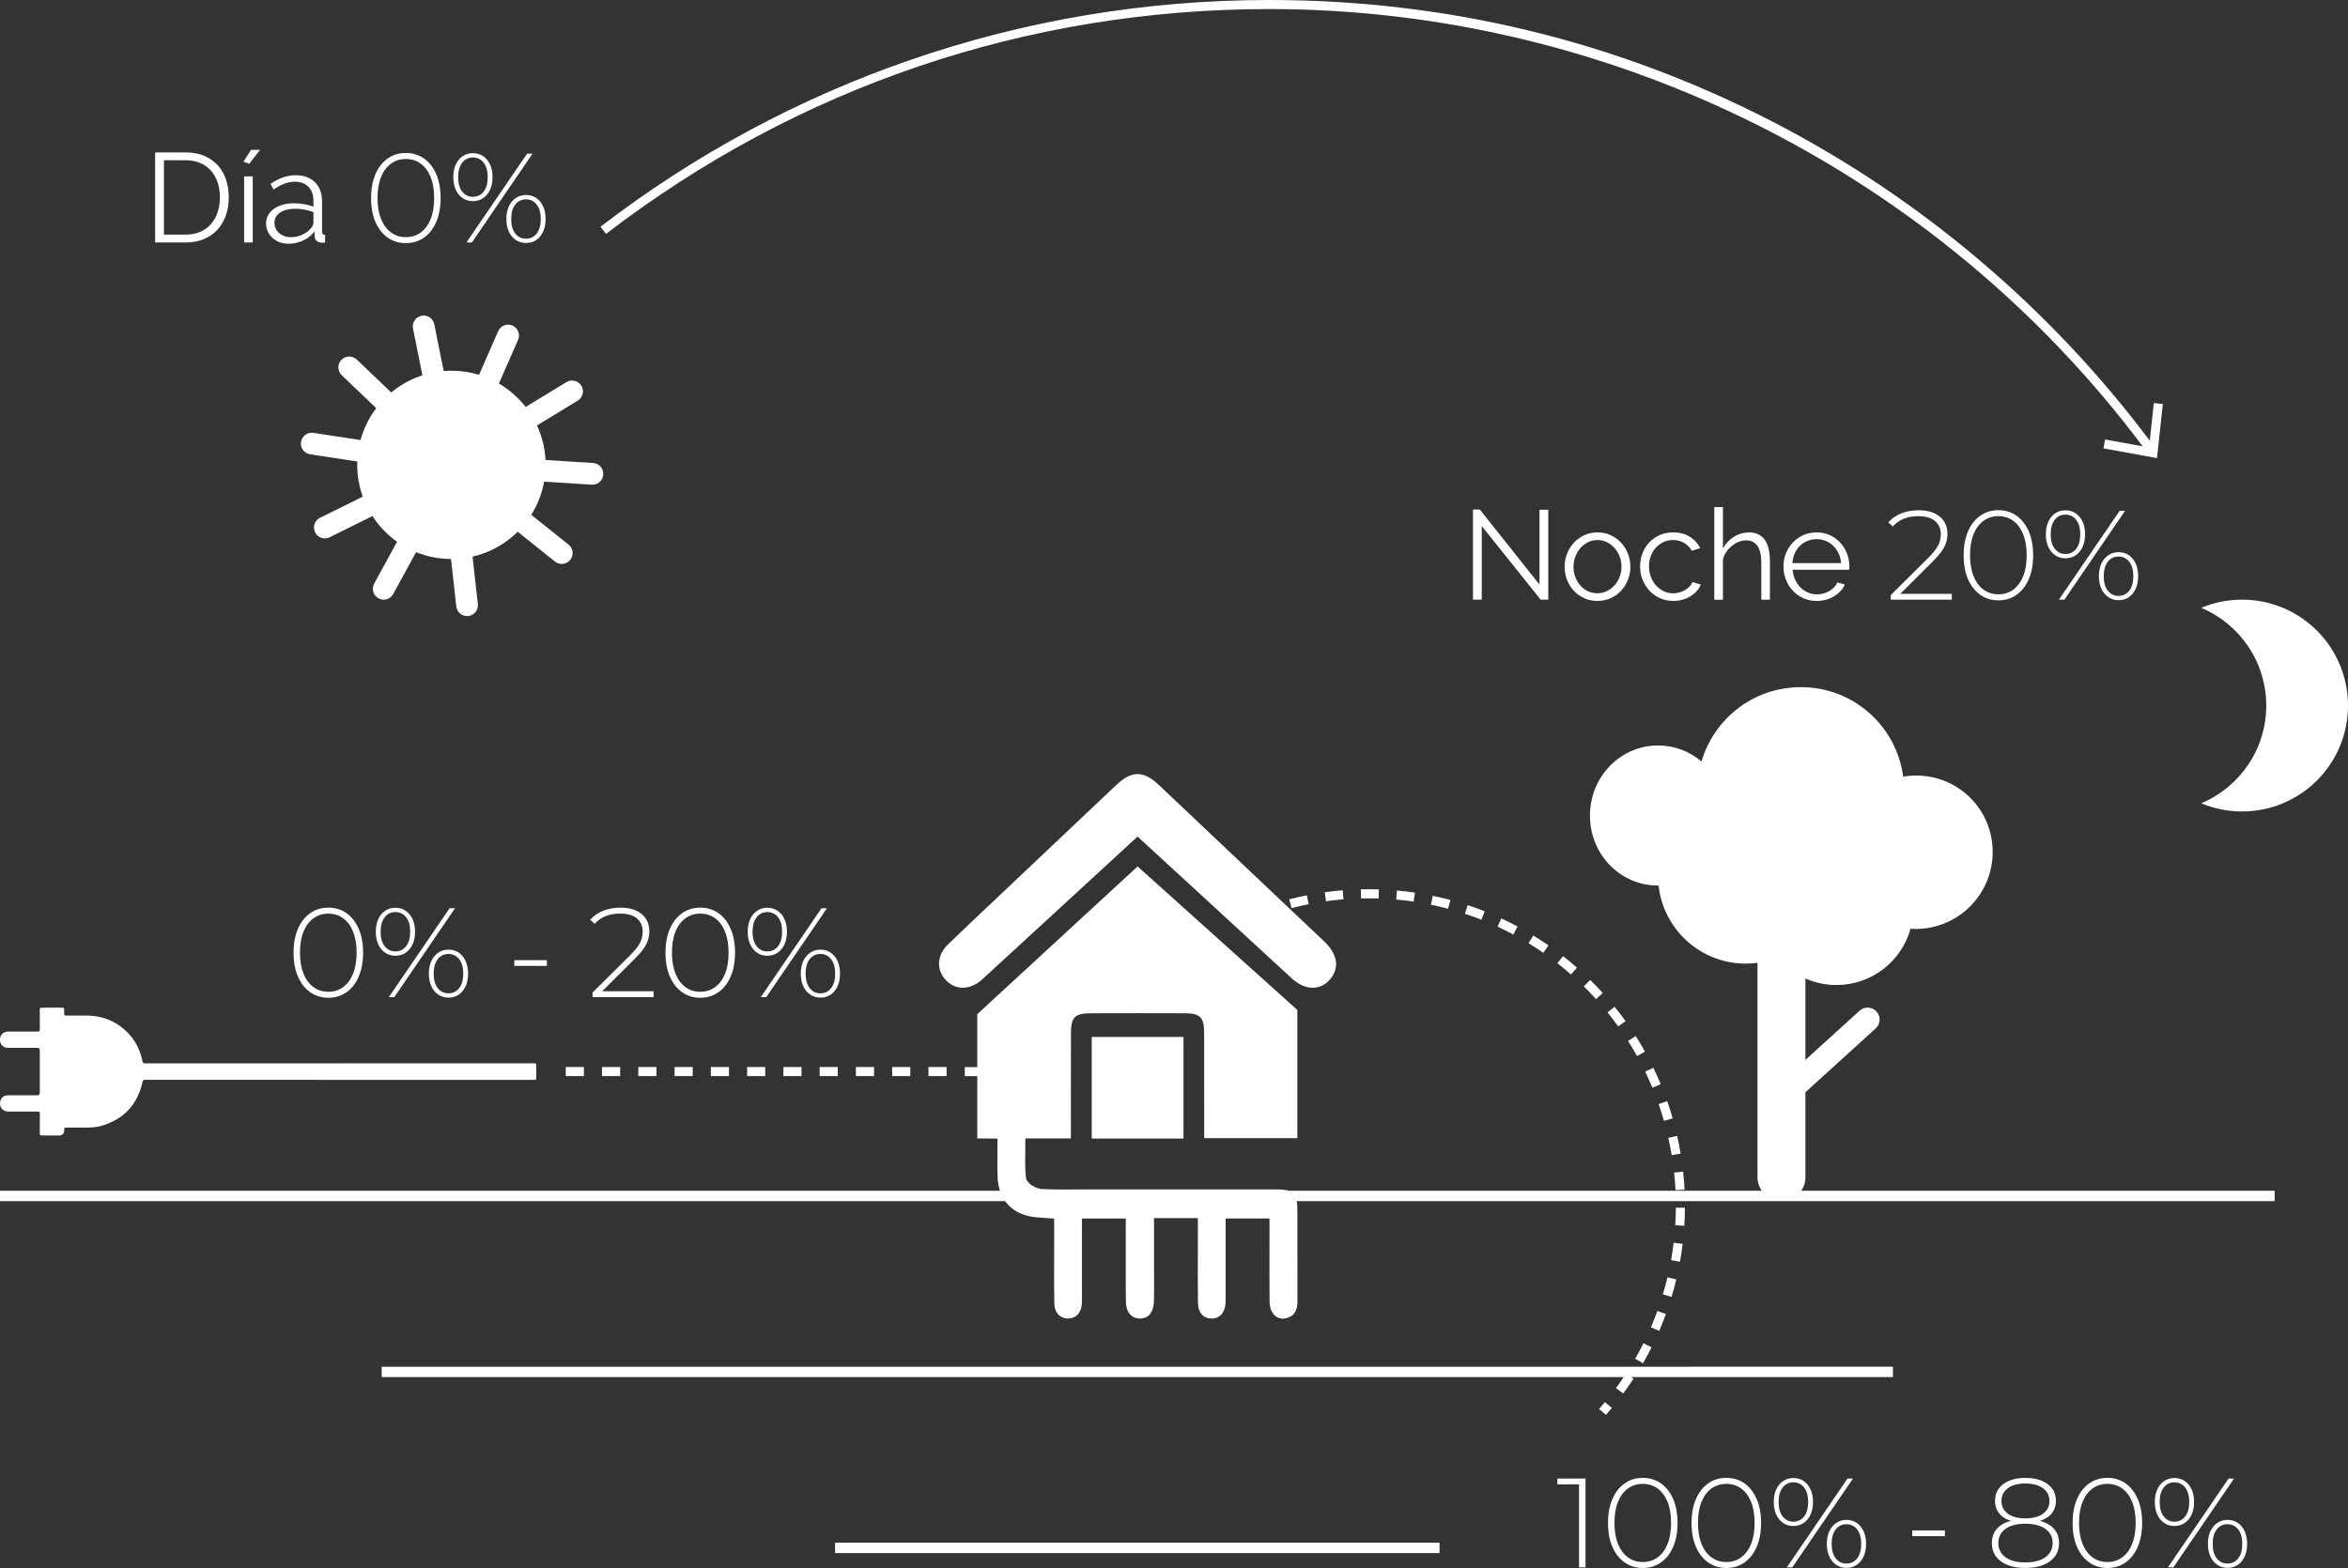 <?xml version="1.0" encoding="UTF-8"?> <svg xmlns="http://www.w3.org/2000/svg" id="Capa_1" data-name="Capa 1" viewBox="0 0 776.86 518.94"><rect x="0" y="0" width="776.86" height="518.94" fill="#333333" stroke="none"/><defs><style> .cls-1 { fill: #fff; stroke-width: 0px; } </style></defs><polygon class="cls-1" points="361.21 343.19 361.21 344.89 361.21 375.12 361.21 376.82 363.18 376.82 389.6 376.82 391.57 376.82 391.57 375.12 391.57 344.89 391.57 343.19 389.6 343.19 363.18 343.19 361.21 343.19"></polygon><path class="cls-1" d="M318.56,326.89c2.12,0,4.26-.88,6.19-2.55.78-.67,51.62-47.47,51.62-47.47,0,0,43.71,40.14,50.9,46.81,2.25,2.09,4.67,3.22,7.02,3.22s4.3-1.01,5.89-2.92c3.09-3.72,2.34-8.25-2.06-12.42-19.23-18.22-37.07-35.11-54.53-51.61-2.75-2.6-4.97-3.76-7.22-3.76-2.22,0-4.41,1.13-7.11,3.68-8.58,8.1-17.3,16.35-25.72,24.33l-8.88,8.41c-1.96,1.85-3.91,3.7-5.87,5.55-5.01,4.72-10.18,9.6-15.21,14.48-3.54,3.44-3.86,8.21-.76,11.61,1.57,1.73,3.56,2.64,5.74,2.64Z"></path><path class="cls-1" d="M432.4,296.3c-1.96.39-3.92.83-5.84,1.33l.75,2.91c1.86-.48,3.77-.91,5.67-1.29l-.58-2.94Z"></path><path class="cls-1" d="M534.2,333.18l-2.33,1.89c1.22,1.51,2.41,3.06,3.53,4.62l2.44-1.75c-1.16-1.61-2.38-3.21-3.64-4.76Z"></path><path class="cls-1" d="M450.31,297.34c1.94-.05,3.88-.04,5.82.02l.1-3c-1.99-.07-3.99-.07-5.99-.03l.07,3Z"></path><path class="cls-1" d="M541.19,342.9l-2.53,1.61c1.03,1.62,2.03,3.31,2.98,5l2.62-1.46c-.97-1.74-2-3.47-3.07-5.15Z"></path><path class="cls-1" d="M444.26,294.65c-1.98.16-3.99.38-5.95.65l.41,2.97c1.91-.26,3.86-.48,5.78-.63l-.24-2.99Z"></path><path class="cls-1" d="M551.98,376.59c.42,1.89.8,3.81,1.12,5.71l2.96-.49c-.33-1.96-.71-3.93-1.15-5.88l-2.93.66Z"></path><path class="cls-1" d="M544.32,354.67c.85,1.75,1.65,3.53,2.38,5.31l2.77-1.15c-.76-1.83-1.58-3.67-2.45-5.46l-2.7,1.31Z"></path><path class="cls-1" d="M557.35,393.72c-.1-1.98-.26-3.99-.47-5.97l-2.98.32c.21,1.92.36,3.88.46,5.8l3-.15Z"></path><path class="cls-1" d="M515.29,318.8c1.52,1.19,3.03,2.44,4.48,3.71l1.98-2.26c-1.49-1.31-3.04-2.59-4.61-3.82l-1.85,2.37Z"></path><path class="cls-1" d="M530.29,328.63c-1.34-1.47-2.74-2.92-4.16-4.31l-2.1,2.14c1.38,1.35,2.74,2.76,4.04,4.19l2.22-2.02Z"></path><path class="cls-1" d="M548.78,365.41c.64,1.83,1.23,3.69,1.76,5.55l2.88-.83c-.55-1.91-1.16-3.83-1.81-5.71l-2.83.99Z"></path><path class="cls-1" d="M479.1,300.76l.78-2.9c-1.92-.51-3.88-.98-5.83-1.38l-.61,2.94c1.89.39,3.8.84,5.66,1.34Z"></path><path class="cls-1" d="M512.32,312.88c-1.64-1.14-3.33-2.24-5.02-3.27l-1.56,2.56c1.64,1,3.28,2.07,4.87,3.18l1.71-2.47Z"></path><path class="cls-1" d="M467.71,298.4l.44-2.97c-1.97-.29-3.97-.53-5.95-.71l-.27,2.99c1.92.17,3.86.4,5.78.69Z"></path><path class="cls-1" d="M500.69,309.29l1.41-2.65c-1.76-.94-3.56-1.84-5.36-2.67l-1.26,2.72c1.74.81,3.49,1.68,5.21,2.59Z"></path><path class="cls-1" d="M484.67,302.42c1.84.61,3.67,1.27,5.47,1.98l1.1-2.79c-1.84-.73-3.74-1.42-5.63-2.04l-.94,2.85Z"></path><path class="cls-1" d="M546.21,439.28l2.76,1.19c.79-1.82,1.53-3.7,2.21-5.57l-2.82-1.03c-.66,1.82-1.38,3.63-2.15,5.4Z"></path><path class="cls-1" d="M552.89,417.05l2.95.53c.35-1.95.65-3.95.89-5.92l-2.98-.36c-.23,1.92-.52,3.85-.86,5.75Z"></path><path class="cls-1" d="M541.01,449.68l2.6,1.49c.99-1.72,1.94-3.5,2.83-5.27l-2.68-1.34c-.87,1.73-1.79,3.45-2.75,5.12Z"></path><path class="cls-1" d="M557.48,399.71l-3-.02c-.01,1.94-.08,3.89-.2,5.81l2.99.19c.12-1.98.19-3.99.21-5.99Z"></path><path class="cls-1" d="M550.19,428.36l2.87.86c.57-1.9,1.09-3.84,1.56-5.78l-2.92-.7c-.45,1.88-.96,3.77-1.51,5.62Z"></path><path class="cls-1" d="M531,464.05c-.63.76-1.27,1.5-1.92,2.25l2.25,1.98c.67-.76,1.33-1.53,1.98-2.31l-2.31-1.92Z"></path><path class="cls-1" d="M126.29,455.75h410.93c-.83,1.23-1.68,2.46-2.57,3.66l2.41,1.78c1.18-1.6,2.33-3.26,3.42-4.91l-.8-.52h86.61v-3.43H126.29v3.43Z"></path><rect class="cls-1" x="276.29" y="510.57" width="200" height="3.43"></rect><path class="cls-1" d="M2.59,346.78c3.23,0,6.46,0,9.69,0q.89,0,.89.86c0,2.33,0,4.65,0,6.98s0,4.69,0,7.04q0,.84-.85.84c-3.23,0-6.46,0-9.69,0-1.34,0-2.3.77-2.54,1.98-.4,1.95.75,3.39,2.75,3.39,3.21.01,6.42.01,9.63,0,.53,0,.72.14.71.7-.03,2.16,0,4.32-.02,6.48,0,.57.19.75.75.74,1.87-.03,3.74,0,5.62,0q1.71,0,1.72-1.74s0-.04,0-.06c0-.81,0-.81.84-.81,2.28,0,4.57.02,6.85,0,1.61-.02,3.21-.16,4.76-.62,7.35-2.19,11.82-7.08,13.47-14.54.11-.49.3-.65.77-.64,1.42.02,127.42,0,128.84.01.47,0,.67-.16.66-.65-.02-1.38-.02-2.76,0-4.14,0-.51-.18-.7-.69-.69-1.4.02-127.38,0-128.78.01-.49,0-.72-.13-.82-.66-.91-4.67-3.25-8.49-7.04-11.39-3.52-2.69-7.55-3.82-11.95-3.77-2.08.03-4.16-.01-6.23.01-.55,0-.74-.19-.7-.72.03-.39-.02-.78.01-1.17.04-.57-.19-.75-.75-.74-2.18.03-4.36.03-6.54,0-.65-.01-.8.23-.79.83.03,2.1-.01,4.2.02,6.3.01.62-.17.81-.8.8-3.17-.03-6.34-.01-9.51-.01-.72,0-1.39.14-1.96.61-.84.71-1.14,1.97-.75,3.1.36,1.04,1.23,1.66,2.42,1.67Z"></path><rect class="cls-1" x="235.19" y="353.14" width="6" height="3"></rect><rect class="cls-1" x="259.19" y="353.14" width="6" height="3"></rect><rect class="cls-1" x="199.19" y="353.14" width="6" height="3"></rect><rect class="cls-1" x="223.19" y="353.14" width="6" height="3"></rect><rect class="cls-1" x="211.19" y="353.14" width="6" height="3"></rect><rect class="cls-1" x="295.19" y="353.14" width="6" height="3"></rect><rect class="cls-1" x="307.19" y="353.14" width="6" height="3"></rect><rect class="cls-1" x="283.19" y="353.14" width="6" height="3"></rect><rect class="cls-1" x="271.19" y="353.14" width="6" height="3"></rect><rect class="cls-1" x="247.19" y="353.14" width="6" height="3"></rect><rect class="cls-1" x="187.19" y="353.14" width="6" height="3"></rect><path class="cls-1" d="M114.61,302.2c-1.72-1.2-3.72-1.81-5.98-1.81s-4.23.6-5.96,1.81-3.09,2.92-4.07,5.14c-.98,2.23-1.47,4.88-1.47,7.96s.49,5.73,1.47,7.96c.98,2.23,2.34,3.94,4.07,5.15s3.72,1.81,5.96,1.81,4.26-.6,5.98-1.81c1.72-1.2,3.07-2.92,4.05-5.15.98-2.23,1.47-4.88,1.47-7.96s-.49-5.73-1.47-7.96c-.98-2.23-2.33-3.94-4.05-5.14ZM117.99,315.3c0,2.72-.39,5.04-1.18,6.97-.78,1.93-1.88,3.41-3.28,4.43-1.4,1.02-3.04,1.53-4.91,1.53s-3.48-.51-4.89-1.53-2.51-2.5-3.3-4.43c-.78-1.93-1.18-4.26-1.18-6.97s.39-5.07,1.18-6.99c.78-1.92,1.88-3.39,3.3-4.41,1.41-1.02,3.04-1.53,4.89-1.53s3.51.51,4.91,1.53c1.4,1.02,2.49,2.49,3.28,4.41.78,1.92,1.18,4.25,1.18,6.99Z"></path><path class="cls-1" d="M145.02,329.18c.99.66,2.12.99,3.38.99s2.42-.33,3.38-.99c.97-.66,1.72-1.58,2.27-2.77.55-1.19.82-2.58.82-4.18s-.27-2.99-.82-4.18c-.55-1.19-1.3-2.11-2.27-2.77s-2.09-.99-3.38-.99-2.39.33-3.38.99c-.99.66-1.76,1.58-2.31,2.77-.55,1.19-.82,2.58-.82,4.18s.27,2.99.82,4.18c.55,1.19,1.32,2.11,2.31,2.77ZM144.83,317.44c.9-1.15,2.07-1.72,3.53-1.72s2.67.58,3.57,1.74c.9,1.16,1.34,2.75,1.34,4.77s-.45,3.64-1.34,4.79c-.9,1.15-2.09,1.72-3.57,1.72s-2.63-.57-3.53-1.72-1.34-2.74-1.34-4.79.45-3.64,1.34-4.79Z"></path><path class="cls-1" d="M136.5,312.55c.55-1.19.82-2.58.82-4.18s-.27-2.99-.82-4.18c-.55-1.19-1.31-2.11-2.29-2.77-.98-.66-2.11-.99-3.4-.99s-2.38.33-3.36.99c-.98.66-1.74,1.58-2.29,2.77-.55,1.19-.82,2.58-.82,4.18s.27,2.99.82,4.18c.55,1.19,1.31,2.11,2.29,2.77.98.66,2.1.99,3.36.99s2.42-.33,3.4-.99,1.74-1.58,2.29-2.77ZM130.8,314.88c-1.46,0-2.63-.58-3.53-1.74-.9-1.16-1.34-2.75-1.34-4.77s.45-3.64,1.34-4.79c.9-1.15,2.07-1.72,3.53-1.72s2.67.57,3.57,1.72c.9,1.15,1.34,2.74,1.34,4.79s-.45,3.64-1.34,4.79c-.9,1.15-2.09,1.72-3.57,1.72Z"></path><polygon class="cls-1" points="150.54 300.6 148.74 300.6 128.66 330 130.47 330 150.54 300.6"></polygon><rect class="cls-1" x="170.16" y="317.78" width="10.79" height="1.89"></rect><path class="cls-1" d="M216.27,328.07h-17.05l10.83-10.79c1.29-1.29,2.27-2.44,2.96-3.44.69-1.01,1.16-1.97,1.43-2.88.27-.91.4-1.84.4-2.79,0-1.6-.39-2.97-1.16-4.14-.77-1.16-1.86-2.06-3.28-2.69-1.42-.63-3.09-.95-5.02-.95-2.18,0-4.14.35-5.86,1.05-1.72.7-3.14,1.69-4.26,2.98l1.51,1.34c1.01-1.15,2.21-2,3.59-2.56,1.39-.56,3-.84,4.85-.84,2.44,0,4.28.54,5.54,1.62s1.89,2.54,1.89,4.39c0,.73-.1,1.47-.31,2.23-.21.76-.61,1.58-1.2,2.46s-1.47,1.91-2.65,3.09l-12.43,12.35v1.51h20.2v-1.93Z"></path><path class="cls-1" d="M243.19,315.3c0-3.08-.49-5.73-1.47-7.96-.98-2.23-2.33-3.94-4.05-5.14-1.72-1.2-3.72-1.81-5.98-1.81s-4.23.6-5.96,1.81-3.09,2.92-4.07,5.14c-.98,2.23-1.47,4.88-1.47,7.96s.49,5.73,1.47,7.96c.98,2.23,2.34,3.94,4.07,5.15s3.72,1.81,5.96,1.81,4.26-.6,5.98-1.81c1.72-1.2,3.07-2.92,4.05-5.15.98-2.23,1.47-4.88,1.47-7.96ZM239.88,322.27c-.78,1.93-1.88,3.41-3.28,4.43-1.4,1.02-3.04,1.53-4.91,1.53s-3.48-.51-4.89-1.53-2.51-2.5-3.3-4.43c-.78-1.93-1.18-4.26-1.18-6.97s.39-5.07,1.18-6.99c.78-1.92,1.88-3.39,3.3-4.41,1.41-1.02,3.04-1.53,4.89-1.53s3.51.51,4.91,1.53c1.4,1.02,2.49,2.49,3.28,4.41.78,1.92,1.18,4.25,1.18,6.99s-.39,5.04-1.18,6.97Z"></path><path class="cls-1" d="M277.11,318.05c-.55-1.19-1.3-2.11-2.27-2.77s-2.09-.99-3.38-.99-2.39.33-3.38.99c-.99.66-1.76,1.58-2.31,2.77-.55,1.19-.82,2.58-.82,4.18s.27,2.99.82,4.18c.55,1.19,1.32,2.11,2.31,2.77.99.66,2.12.99,3.38.99s2.42-.33,3.38-.99c.97-.66,1.72-1.58,2.27-2.77.55-1.19.82-2.58.82-4.18s-.27-2.99-.82-4.18ZM274.99,327.02c-.9,1.15-2.09,1.72-3.57,1.72s-2.63-.57-3.53-1.72-1.34-2.74-1.34-4.79.45-3.64,1.34-4.79,2.07-1.72,3.53-1.72,2.67.58,3.57,1.74c.9,1.16,1.34,2.75,1.34,4.77s-.45,3.64-1.34,4.79Z"></path><path class="cls-1" d="M250.5,315.32c.98.66,2.1.99,3.36.99s2.42-.33,3.4-.99,1.74-1.58,2.29-2.77c.55-1.19.82-2.58.82-4.18s-.27-2.99-.82-4.18c-.55-1.19-1.31-2.11-2.29-2.77-.98-.66-2.11-.99-3.4-.99s-2.38.33-3.36.99c-.98.66-1.74,1.58-2.29,2.77-.55,1.19-.82,2.58-.82,4.18s.27,2.99.82,4.18c.55,1.19,1.31,2.11,2.29,2.77ZM250.33,303.58c.9-1.15,2.07-1.72,3.53-1.72s2.67.57,3.57,1.72c.9,1.15,1.34,2.74,1.34,4.79s-.45,3.64-1.34,4.79c-.9,1.15-2.09,1.72-3.57,1.72s-2.63-.58-3.53-1.74c-.9-1.16-1.34-2.75-1.34-4.77s.45-3.64,1.34-4.79Z"></path><polygon class="cls-1" points="273.6 300.6 271.8 300.6 251.72 330 253.53 330 273.6 300.6"></polygon><polygon class="cls-1" points="515.26 491.26 522.44 491.26 522.44 518.73 524.58 518.73 524.58 489.33 515.26 489.33 515.26 491.26"></polygon><path class="cls-1" d="M549.51,490.92c-1.72-1.2-3.72-1.81-5.98-1.81s-4.23.6-5.96,1.81c-1.74,1.2-3.09,2.92-4.07,5.15-.98,2.23-1.47,4.88-1.47,7.96s.49,5.73,1.47,7.96c.98,2.23,2.34,3.94,4.07,5.14,1.74,1.2,3.72,1.81,5.96,1.81s4.26-.6,5.98-1.81c1.72-1.2,3.07-2.92,4.05-5.14.98-2.23,1.47-4.88,1.47-7.96s-.49-5.73-1.47-7.96c-.98-2.23-2.33-3.94-4.05-5.15ZM551.72,511c-.78,1.93-1.88,3.41-3.28,4.43-1.4,1.02-3.04,1.53-4.91,1.53s-3.48-.51-4.89-1.53c-1.41-1.02-2.51-2.5-3.3-4.43-.78-1.93-1.18-4.26-1.18-6.97s.39-5.08,1.18-6.99c.78-1.92,1.88-3.39,3.3-4.41,1.41-1.02,3.04-1.53,4.89-1.53s3.51.51,4.91,1.53c1.4,1.02,2.49,2.49,3.28,4.41s1.18,4.25,1.18,6.99-.39,5.04-1.18,6.97Z"></path><path class="cls-1" d="M577.15,490.92c-1.72-1.2-3.72-1.81-5.98-1.81s-4.23.6-5.96,1.81c-1.74,1.2-3.09,2.92-4.07,5.15-.98,2.23-1.47,4.88-1.47,7.96s.49,5.73,1.47,7.96c.98,2.23,2.34,3.94,4.07,5.14,1.74,1.2,3.72,1.81,5.96,1.81s4.26-.6,5.98-1.81c1.72-1.2,3.07-2.92,4.05-5.14.98-2.23,1.47-4.88,1.47-7.96s-.49-5.73-1.47-7.96c-.98-2.23-2.33-3.94-4.05-5.15ZM579.35,511c-.78,1.93-1.88,3.41-3.28,4.43-1.4,1.02-3.04,1.53-4.91,1.53s-3.48-.51-4.89-1.53c-1.41-1.02-2.51-2.5-3.3-4.43-.78-1.93-1.18-4.26-1.18-6.97s.39-5.08,1.18-6.99c.78-1.92,1.88-3.39,3.3-4.41,1.41-1.02,3.04-1.53,4.89-1.53s3.51.51,4.91,1.53c1.4,1.02,2.49,2.49,3.28,4.41s1.18,4.25,1.18,6.99-.39,5.04-1.18,6.97Z"></path><path class="cls-1" d="M614.32,504.01c-.97-.66-2.09-.99-3.38-.99s-2.39.33-3.38.99c-.99.66-1.76,1.58-2.31,2.77s-.82,2.58-.82,4.18.27,2.99.82,4.18c.55,1.19,1.32,2.11,2.31,2.77.99.66,2.12.99,3.38.99s2.42-.33,3.38-.99,1.72-1.58,2.27-2.77c.55-1.19.82-2.58.82-4.18s-.27-2.99-.82-4.18c-.55-1.19-1.3-2.11-2.27-2.77ZM614.46,515.75c-.9,1.15-2.09,1.72-3.57,1.72s-2.63-.57-3.53-1.72c-.9-1.15-1.34-2.74-1.34-4.79s.45-3.64,1.34-4.79c.9-1.15,2.07-1.72,3.53-1.72s2.67.58,3.57,1.74c.9,1.16,1.34,2.75,1.34,4.77s-.45,3.64-1.34,4.79Z"></path><polygon class="cls-1" points="611.27 489.33 591.2 518.73 593 518.73 613.08 489.33 611.27 489.33"></polygon><path class="cls-1" d="M596.74,504.05c.98-.66,1.74-1.58,2.29-2.77s.82-2.58.82-4.18-.27-2.99-.82-4.18c-.55-1.19-1.31-2.11-2.29-2.77s-2.11-.99-3.4-.99-2.38.33-3.36.99c-.98.66-1.74,1.58-2.29,2.77-.55,1.19-.82,2.58-.82,4.18s.27,2.99.82,4.18,1.31,2.11,2.29,2.77c.98.66,2.1.99,3.36.99s2.42-.33,3.4-.99ZM589.81,501.87c-.9-1.16-1.34-2.75-1.34-4.77s.45-3.64,1.34-4.79c.9-1.15,2.07-1.72,3.53-1.72s2.67.57,3.57,1.72c.9,1.15,1.34,2.75,1.34,4.79s-.45,3.64-1.34,4.79c-.9,1.15-2.09,1.72-3.57,1.72s-2.63-.58-3.53-1.74Z"></path><rect class="cls-1" x="632.69" y="506.51" width="10.79" height="1.89"></rect><path class="cls-1" d="M676.14,503.71c-.39-.15-.79-.27-1.22-.38.22-.07.44-.13.65-.21,1.51-.57,2.67-1.41,3.46-2.5s1.2-2.39,1.2-3.91-.42-2.92-1.26-4.05-2.02-2.01-3.53-2.62c-1.51-.62-3.29-.92-5.33-.92s-3.78.31-5.29.92c-1.51.62-2.68,1.49-3.51,2.62s-1.24,2.49-1.24,4.05.39,2.81,1.18,3.91c.78,1.09,1.92,1.93,3.42,2.5.2.08.43.14.64.2-.42.11-.83.24-1.21.38-1.65.63-2.91,1.53-3.78,2.71-.87,1.18-1.3,2.59-1.3,4.24s.44,3.18,1.32,4.41c.88,1.23,2.15,2.18,3.8,2.86,1.65.67,3.64,1.01,5.96,1.01s4.32-.34,5.98-1.01c1.67-.67,2.95-1.62,3.84-2.86.9-1.23,1.34-2.7,1.34-4.41s-.44-3.07-1.32-4.24c-.88-1.18-2.16-2.08-3.82-2.71ZM664.29,500.96c-1.39-1.04-2.08-2.44-2.08-4.2s.71-3.21,2.14-4.24c1.43-1.04,3.35-1.55,5.75-1.55s4.37.52,5.82,1.55c1.44,1.04,2.16,2.46,2.16,4.28s-.7,3.12-2.1,4.16c-1.4,1.04-3.36,1.55-5.88,1.55s-4.43-.52-5.82-1.55ZM676.75,515.37c-1.6,1.15-3.81,1.72-6.64,1.72s-5.03-.57-6.59-1.72-2.35-2.72-2.35-4.7.78-3.51,2.35-4.66c1.57-1.15,3.77-1.72,6.59-1.72s5.04.57,6.64,1.72c1.6,1.15,2.39,2.7,2.39,4.66s-.8,3.56-2.39,4.7Z"></path><path class="cls-1" d="M703.23,490.92c-1.72-1.2-3.72-1.81-5.98-1.81s-4.23.6-5.96,1.81c-1.74,1.2-3.09,2.92-4.07,5.15-.98,2.23-1.47,4.88-1.47,7.96s.49,5.73,1.47,7.96c.98,2.23,2.34,3.94,4.07,5.14,1.74,1.2,3.72,1.81,5.96,1.81s4.26-.6,5.98-1.81c1.72-1.2,3.07-2.92,4.05-5.14.98-2.23,1.47-4.88,1.47-7.96s-.49-5.73-1.47-7.96c-.98-2.23-2.33-3.94-4.05-5.15ZM705.43,511c-.78,1.93-1.88,3.41-3.28,4.43-1.4,1.02-3.04,1.53-4.91,1.53s-3.48-.51-4.89-1.53c-1.41-1.02-2.51-2.5-3.3-4.43-.78-1.93-1.18-4.26-1.18-6.97s.39-5.08,1.18-6.99c.78-1.92,1.88-3.39,3.3-4.41,1.41-1.02,3.04-1.53,4.89-1.53s3.51.51,4.91,1.53c1.4,1.02,2.49,2.49,3.28,4.41s1.18,4.25,1.18,6.99-.39,5.04-1.18,6.97Z"></path><path class="cls-1" d="M722.82,504.05c.98-.66,1.74-1.58,2.29-2.77s.82-2.58.82-4.18-.27-2.99-.82-4.18c-.55-1.19-1.31-2.11-2.29-2.77s-2.11-.99-3.4-.99-2.38.33-3.36.99c-.98.66-1.74,1.58-2.29,2.77-.55,1.19-.82,2.58-.82,4.18s.27,2.99.82,4.18,1.31,2.11,2.29,2.77c.98.66,2.1.99,3.36.99s2.42-.33,3.4-.99ZM715.89,501.87c-.9-1.16-1.34-2.75-1.34-4.77s.45-3.64,1.34-4.79c.9-1.15,2.07-1.72,3.53-1.72s2.67.57,3.57,1.72c.9,1.15,1.34,2.75,1.34,4.79s-.45,3.64-1.34,4.79c-.9,1.15-2.09,1.72-3.57,1.72s-2.63-.58-3.53-1.74Z"></path><polygon class="cls-1" points="737.35 489.33 717.28 518.73 719.08 518.73 739.16 489.33 737.35 489.33"></polygon><path class="cls-1" d="M740.4,504.01c-.97-.66-2.09-.99-3.38-.99s-2.39.33-3.38.99c-.99.66-1.76,1.58-2.31,2.77s-.82,2.58-.82,4.18.27,2.99.82,4.18c.55,1.19,1.32,2.11,2.31,2.77.99.66,2.12.99,3.38.99s2.42-.33,3.38-.99,1.72-1.58,2.27-2.77c.55-1.19.82-2.58.82-4.18s-.27-2.99-.82-4.18c-.55-1.19-1.3-2.11-2.27-2.77ZM740.54,515.75c-.9,1.15-2.09,1.72-3.57,1.72s-2.63-.57-3.53-1.72c-.9-1.15-1.34-2.74-1.34-4.79s.45-3.64,1.34-4.79c.9-1.15,2.07-1.72,3.53-1.72s2.67.58,3.57,1.74c.9,1.16,1.34,2.75,1.34,4.77s-.45,3.64-1.34,4.79Z"></path><path class="cls-1" d="M597.34,389.57v-28.08l23.25-21.12c1.62-1.47,1.74-3.98.27-5.6s-3.98-1.74-5.6-.27l-17.92,16.28v-26.96c3.14,1.4,6.61,2.18,10.26,2.18,11.69,0,21.54-7.88,24.53-18.62.56.04,1.12.06,1.69.06,14.07,0,25.48-11.41,25.48-25.48s-11.32-25.29-25.29-25.29h-.12c-1.43,0-2.84.13-4.21.35-2.19-16.7-16.46-29.6-33.76-29.6h-.16c-15.54,0-28.65,10.39-32.79,24.6-3.89-3.31-8.87-5.3-14.31-5.3h-.1c-12.43,0-22.51,10.37-22.51,23.16v.11c0,12.75,10.05,23.09,22.45,23.09.09,0,.17,0,.26,0,1.59,14.53,13.9,25.84,28.85,25.84,1.31,0,2.6-.1,3.87-.26v70.92c0,1.67.52,3.22,1.4,4.5h-156.52c-1.07-.34-2.53-.44-4.51-.44-13.27,0-26.54,0-39.81,0h-21.55c-1.43,0-2.85.01-4.27.02-1.43.01-2.86.02-4.29.02-2.85,0-5.16-.05-7.26-.16-1.7-.09-5-1.72-5.23-3.81-.32-2.96-.27-5.87-.22-8.95.02-1.09.04-4,.04-4h15.06s-.02-27.21.02-34.96c.02-5.11,1.33-6.44,6.36-6.45,5.25-.02,10.49-.03,15.74-.03s10.54,0,15.73.03c4.81.02,6.21,1.39,6.23,6.14.03,6.92.02,35.19.02,35.19h30.83v-42.42l-52.86-47.51-53.04,48.89v17.52h-4.15v3h4.15v20.6l6.69.07c0,1.43-.01,3.38-.03,4.71-.03,2.78-.05,5.41.05,8,.07,1.66.34,3.17.79,4.55H0v3.43h332.55c2.19,3.09,5.74,4.98,10.43,5.37.87.07,1.74.13,2.72.2l1.58.11,1.5.11v6.09c0,2.17,0,4.34-.01,6.51-.02,5.14-.03,10.45.07,15.67.05,2.82,1.91,4.79,4.51,4.79.06,0,.11,0,.17,0,2.55-.08,4.24-1.94,4.41-4.85.07-1.1.05-2.19.04-3.36,0-.46-.01-.93,0-1.39,0-5.32,0-10.64,0-16.02v-7.46h14.5v6.34c0,2.08,0,4.16,0,6.24,0,4.83-.02,9.83.03,14.74.03,3.61,1.77,5.76,4.64,5.76,3.93,0,4.6-3.63,4.65-5.79.07-2.82.05-5.7.04-8.48,0-1.2-.01-2.39-.01-3.59,0-3.14,0-6.28,0-9.48v-4.27s0-1.62,0-1.62h14.5v3.31s0,3.04,0,3.04c0,2.14,0,4.28-.01,6.42-.01,5.04-.03,10.24.05,15.36.05,3.14,1.71,5.05,4.44,5.11h.11c2.69,0,4.45-2.03,4.58-5.3.04-.99.03-1.97.02-3.01,0-.46,0-.91,0-1.37v-16.1s0-5.71,0-5.71v-1.62h14.52v1.62c0,2.65,0,5.27-.01,7.87-.01,6.27-.03,12.19.04,18.23.03,3.15,1.87,5.43,4.37,5.43.34,0,.69-.04,1.04-.13,2.64-.63,3.82-2.38,3.8-5.67-.03-5.94-.02-11.98-.02-17.81,0-3.89,0-7.77,0-11.66,0-1.48-.06-2.67-.23-3.63h323.57v-3.43h-156.63c.88-1.28,1.4-2.83,1.4-4.5Z"></path><path class="cls-1" d="M741.81,198.46c-4.79,0-9.36.97-13.52,2.71,12.64,5.29,21.52,17.78,21.52,32.34s-8.88,27.05-21.52,32.34c4.16,1.74,8.73,2.71,13.52,2.71,19.36,0,35.05-15.69,35.05-35.05s-15.69-35.05-35.05-35.05Z"></path><path class="cls-1" d="M124.48,135.08c-2.36,3.12-4.13,6.69-5.19,10.56l-15.61-2.38c-1.96-.3-3.79,1.05-4.09,3.01-.3,1.96,1.05,3.79,3.01,4.09l15.62,2.38c-.01.37-.03.74-.03,1.11,0,3.69.65,7.24,1.83,10.52l-14.14,7c-1.78.88-2.5,3.03-1.62,4.81.63,1.27,1.9,2,3.22,2,.54,0,1.08-.12,1.59-.37l14.15-7.01c2.16,3.32,4.93,6.2,8.15,8.49l-7.57,13.86c-.95,1.74-.31,3.92,1.43,4.87.55.3,1.14.44,1.72.44,1.27,0,2.5-.68,3.15-1.87l7.57-13.85c3.57,1.45,7.46,2.25,11.55,2.27l1.75,15.7c.2,1.84,1.76,3.19,3.56,3.19.13,0,.27,0,.4-.02,1.97-.22,3.39-1.99,3.17-3.97l-1.75-15.69c5.75-1.32,10.89-4.22,14.94-8.23l12.33,9.86c.66.53,1.45.79,2.24.79,1.05,0,2.1-.46,2.81-1.35,1.24-1.55.99-3.81-.56-5.05l-12.33-9.86c2.07-3.3,3.53-7,4.25-10.98l15.76,1.01c.08,0,.16,0,.23,0,1.88,0,3.46-1.46,3.58-3.36.13-1.98-1.38-3.69-3.35-3.81l-15.76-1.01c-.21-4.06-1.2-7.92-2.82-11.43l13.48-8.21c1.69-1.03,2.23-3.24,1.2-4.93-1.03-1.69-3.24-2.23-4.93-1.2l-13.49,8.22c-2.43-3.11-5.43-5.74-8.86-7.75l6.34-14.46c.8-1.82-.03-3.93-1.85-4.73-1.82-.8-3.93.03-4.73,1.85l-6.33,14.46c-2.89-.88-5.96-1.36-9.13-1.36-.87,0-1.72.04-2.57.11l-3.11-15.49c-.39-1.94-2.28-3.2-4.23-2.81-1.94.39-3.2,2.28-2.81,4.23l3.11,15.48c-3.81,1.23-7.3,3.18-10.31,5.68l-11.42-10.9c-1.43-1.37-3.71-1.32-5.08.12-1.37,1.43-1.32,3.71.12,5.08l11.42,10.9Z"></path><path class="cls-1" d="M419.98,3c113.22,0,221.01,54.05,288.94,144.71l-12.44-2.26-.53,2.95,17.72,3.22,1.93-17.91-2.99-.32-1.34,12.47c-32.92-43.92-75.93-80.36-124.58-105.48C534.84,13.58,478.75,0,419.98,0,379.25,0,339.25,6.68,301.1,19.87c-36.88,12.75-71.34,31.3-102.42,55.16l1.83,2.38C263.93,28.73,339.83,3,419.98,3Z"></path><polygon class="cls-1" points="512.26 198.46 512.26 168.69 509.36 168.69 509.36 193.47 489.62 168.64 487.35 168.64 487.35 198.46 490.25 198.46 490.25 174.1 509.74 198.46 512.26 198.46"></polygon><path class="cls-1" d="M532.9,197.98c1.33-.6,2.48-1.42,3.44-2.46.97-1.04,1.72-2.24,2.27-3.61.55-1.37.82-2.81.82-4.33s-.27-3-.82-4.37c-.55-1.37-1.3-2.58-2.27-3.61-.97-1.04-2.11-1.86-3.44-2.48-1.33-.62-2.78-.92-4.35-.92s-3.02.31-4.35.92c-1.33.62-2.48,1.44-3.44,2.48-.97,1.04-1.72,2.24-2.27,3.61-.55,1.37-.82,2.83-.82,4.37s.27,2.95.8,4.33c.53,1.37,1.28,2.58,2.25,3.61.97,1.04,2.11,1.85,3.44,2.46s2.79.9,4.39.9,3.02-.3,4.35-.9ZM525.42,195.69c-.97-.45-1.81-1.07-2.52-1.87-.71-.8-1.27-1.72-1.68-2.77-.41-1.05-.61-2.19-.61-3.42s.21-2.39.63-3.46c.42-1.08.99-2.02,1.7-2.84.71-.81,1.55-1.45,2.52-1.91s2-.69,3.09-.69,2.11.23,3.07.69c.95.46,1.79,1.09,2.52,1.89.73.8,1.3,1.74,1.72,2.81.42,1.08.63,2.22.63,3.42s-.21,2.38-.63,3.44c-.42,1.06-.99,2-1.72,2.79-.73.8-1.57,1.43-2.54,1.89-.97.46-1.99.69-3.09.69s-2.12-.22-3.09-.67Z"></path><path class="cls-1" d="M547.89,181.22c.71-.77,1.55-1.38,2.52-1.83.97-.45,2.01-.67,3.13-.67,1.34,0,2.56.32,3.65.95s1.95,1.51,2.56,2.62l2.77-.88c-.78-1.6-1.95-2.86-3.49-3.8-1.54-.94-3.35-1.41-5.42-1.41-1.62,0-3.11.29-4.45.88-1.34.59-2.5,1.39-3.47,2.42-.97,1.02-1.71,2.22-2.25,3.59-.53,1.37-.8,2.83-.8,4.37s.27,3.04.82,4.41c.55,1.37,1.31,2.58,2.29,3.63.98,1.05,2.14,1.88,3.49,2.48,1.34.6,2.81.9,4.41.9,1.04,0,2.04-.13,3-.4.97-.27,1.85-.64,2.65-1.13.8-.49,1.49-1.06,2.08-1.72.59-.66,1.04-1.38,1.34-2.16l-2.77-.84c-.17.5-.46.98-.88,1.43-.42.45-.92.85-1.51,1.2s-1.22.62-1.91.82c-.69.2-1.38.29-2.08.29-1.09,0-2.12-.23-3.09-.69s-1.81-1.09-2.54-1.89c-.73-.8-1.3-1.74-1.72-2.83-.42-1.09-.63-2.25-.63-3.49s.2-2.42.61-3.49c.41-1.06.97-1.98,1.68-2.75Z"></path><path class="cls-1" d="M585.59,198.46v-12.81c0-1.4-.13-2.68-.38-3.84-.25-1.16-.65-2.16-1.2-2.98-.55-.83-1.26-1.47-2.14-1.93s-1.95-.69-3.21-.69c-1.76,0-3.42.48-4.96,1.43-1.54.95-2.76,2.25-3.65,3.91v-13.73h-2.86v30.66h2.86v-13.4c.25-.9.64-1.72,1.16-2.48.52-.76,1.13-1.41,1.83-1.97.7-.56,1.45-1,2.25-1.32.8-.32,1.6-.48,2.42-.48,1.65,0,2.9.62,3.76,1.85.85,1.23,1.28,3.09,1.28,5.59v12.22h2.86Z"></path><path class="cls-1" d="M611.86,188.09c.01-.22.02-.45.02-.67,0-1.51-.27-2.94-.8-4.28-.53-1.34-1.27-2.53-2.23-3.57-.95-1.04-2.09-1.85-3.42-2.46-1.33-.6-2.79-.9-4.39-.9s-3.06.3-4.39.9c-1.33.6-2.49,1.41-3.46,2.44-.98,1.02-1.74,2.21-2.29,3.57-.55,1.36-.82,2.81-.82,4.35s.27,3.04.82,4.41c.55,1.37,1.31,2.58,2.29,3.63.98,1.05,2.14,1.88,3.49,2.48,1.34.6,2.81.9,4.41.9,1.04,0,2.04-.13,3.02-.4.98-.27,1.88-.64,2.69-1.13.81-.49,1.53-1.06,2.14-1.72.62-.66,1.09-1.39,1.43-2.21l-2.48-.67c-.25.59-.61,1.13-1.07,1.62-.46.49-.99.9-1.58,1.24s-1.23.6-1.93.8c-.7.2-1.41.29-2.14.29-1.06,0-2.06-.2-3-.61-.94-.41-1.76-.97-2.48-1.7-.71-.73-1.3-1.59-1.76-2.58-.46-.99-.74-2.08-.82-3.25h18.69c.03-.08.05-.24.06-.46ZM593.02,186.37c.08-1.15.34-2.21.78-3.19.43-.98,1.01-1.82,1.72-2.52.71-.7,1.55-1.25,2.5-1.64.95-.39,1.96-.59,3.02-.59s2.07.2,3.02.59c.95.39,1.79.94,2.5,1.64.71.7,1.3,1.53,1.76,2.5.46.97.74,2.04.82,3.21h-16.13Z"></path><path class="cls-1" d="M640.65,181.52c-.59.88-1.47,1.91-2.65,3.09l-12.43,12.35v1.51h20.2v-1.93h-17.05l10.83-10.79c1.29-1.29,2.27-2.44,2.96-3.44.69-1.01,1.16-1.97,1.43-2.88.27-.91.4-1.84.4-2.79,0-1.6-.39-2.98-1.16-4.14-.77-1.16-1.86-2.06-3.28-2.69-1.42-.63-3.09-.94-5.02-.94-2.18,0-4.14.35-5.86,1.05-1.72.7-3.14,1.69-4.26,2.98l1.51,1.34c1.01-1.15,2.21-2,3.59-2.56,1.39-.56,3-.84,4.85-.84,2.44,0,4.28.54,5.54,1.62,1.26,1.08,1.89,2.54,1.89,4.39,0,.73-.1,1.47-.31,2.23-.21.76-.61,1.57-1.2,2.46Z"></path><path class="cls-1" d="M667.17,170.66c-1.72-1.2-3.72-1.81-5.98-1.81s-4.23.6-5.96,1.81c-1.74,1.2-3.09,2.92-4.07,5.15-.98,2.23-1.47,4.88-1.47,7.96s.49,5.73,1.47,7.96c.98,2.23,2.34,3.94,4.07,5.15,1.74,1.2,3.72,1.81,5.96,1.81s4.26-.6,5.98-1.81c1.72-1.2,3.07-2.92,4.05-5.15.98-2.23,1.47-4.88,1.47-7.96s-.49-5.73-1.47-7.96c-.98-2.23-2.33-3.94-4.05-5.15ZM670.55,183.76c0,2.72-.39,5.04-1.18,6.97s-1.88,3.41-3.28,4.43c-1.4,1.02-3.04,1.53-4.91,1.53s-3.48-.51-4.89-1.53c-1.41-1.02-2.51-2.5-3.3-4.43-.78-1.93-1.18-4.26-1.18-6.97s.39-5.07,1.18-6.99c.78-1.92,1.88-3.39,3.3-4.41,1.41-1.02,3.04-1.53,4.89-1.53s3.51.51,4.91,1.53c1.4,1.02,2.49,2.49,3.28,4.41.78,1.92,1.18,4.25,1.18,6.99Z"></path><path class="cls-1" d="M689.05,181.01c.55-1.19.82-2.58.82-4.18s-.27-2.99-.82-4.18c-.55-1.19-1.31-2.11-2.29-2.77-.98-.66-2.11-.99-3.4-.99s-2.38.33-3.36.99c-.98.66-1.74,1.58-2.29,2.77-.55,1.19-.82,2.58-.82,4.18s.27,2.99.82,4.18c.55,1.19,1.31,2.11,2.29,2.77.98.66,2.1.99,3.36.99s2.42-.33,3.4-.99c.98-.66,1.74-1.58,2.29-2.77ZM683.36,183.34c-1.46,0-2.63-.58-3.53-1.74-.9-1.16-1.34-2.75-1.34-4.77s.45-3.64,1.34-4.79c.9-1.15,2.07-1.72,3.53-1.72s2.67.57,3.57,1.72c.9,1.15,1.34,2.74,1.34,4.79s-.45,3.64-1.34,4.79c-.9,1.15-2.09,1.72-3.57,1.72Z"></path><polygon class="cls-1" points="703.1 169.06 701.3 169.06 681.22 198.46 683.03 198.46 703.1 169.06"></polygon><path class="cls-1" d="M697.58,197.64c.99.66,2.12.99,3.38.99s2.42-.33,3.38-.99c.97-.66,1.72-1.58,2.27-2.77.55-1.19.82-2.58.82-4.18s-.27-2.99-.82-4.18c-.55-1.19-1.3-2.11-2.27-2.77-.97-.66-2.09-.99-3.38-.99s-2.39.33-3.38.99c-.99.66-1.76,1.58-2.31,2.77-.55,1.19-.82,2.58-.82,4.18s.27,2.99.82,4.18c.55,1.19,1.32,2.11,2.31,2.77ZM697.39,185.91c.9-1.15,2.07-1.72,3.53-1.72s2.67.58,3.57,1.74c.9,1.16,1.34,2.75,1.34,4.77s-.45,3.64-1.34,4.79c-.9,1.15-2.09,1.72-3.57,1.72s-2.63-.57-3.53-1.72c-.9-1.15-1.34-2.74-1.34-4.79s.45-3.64,1.34-4.79Z"></path><path class="cls-1" d="M67.33,79.18c1.76-.71,3.26-1.72,4.49-3.02,1.23-1.3,2.18-2.87,2.86-4.7.67-1.83,1.01-3.89,1.01-6.15,0-2.04-.29-3.97-.88-5.77-.59-1.81-1.48-3.38-2.67-4.73-1.19-1.34-2.68-2.41-4.47-3.19-1.79-.78-3.88-1.18-6.26-1.18h-10.08v29.82h10.08c2.18,0,4.16-.36,5.92-1.07ZM54.23,53.04h7.18c1.82,0,3.43.3,4.83.9,1.4.6,2.58,1.45,3.55,2.54.97,1.09,1.7,2.39,2.21,3.88.5,1.5.76,3.14.76,4.94s-.25,3.4-.74,4.89c-.49,1.5-1.21,2.8-2.16,3.91-.95,1.11-2.14,1.97-3.55,2.6-1.41.63-3.04.94-4.89.94h-7.18v-24.61Z"></path><rect class="cls-1" x="80.77" y="58.37" width="2.86" height="21.88"></rect><polygon class="cls-1" points="86.06 49.59 83.04 49.59 80.56 53.5 82.45 54.22 86.06 49.59"></polygon><path class="cls-1" d="M90.11,78.7c.66.62,1.45,1.1,2.37,1.45.92.35,1.95.52,3.07.52,1.6,0,3.17-.36,4.73-1.07,1.55-.71,2.81-1.71,3.76-3l.08,1.72c.06.67.31,1.18.78,1.51s.97.5,1.53.5c.14,0,.31,0,.5-.02.2-.01.41-.04.63-.06v-2.52c-.67,0-1.01-.39-1.01-1.18v-9.87c0-2.72-.78-4.84-2.35-6.38-1.57-1.54-3.68-2.31-6.34-2.31-1.46,0-2.86.24-4.2.71-1.34.48-2.73,1.19-4.16,2.14l1.01,1.89c1.2-.84,2.39-1.48,3.55-1.93,1.16-.45,2.33-.67,3.51-.67,1.88,0,3.37.57,4.47,1.7,1.11,1.13,1.66,2.67,1.66,4.6v1.97c-.9-.36-1.92-.64-3.07-.84-1.15-.2-2.27-.29-3.36-.29-1.37,0-2.62.16-3.76.48-1.13.32-2.11.78-2.92,1.37s-1.44,1.3-1.89,2.12c-.45.83-.67,1.74-.67,2.75,0,.9.18,1.75.55,2.56.36.81.87,1.53,1.53,2.14ZM92.72,70.32c1.27-.83,2.93-1.24,4.98-1.24.98,0,1.99.1,3.02.29,1.04.2,2.03.48,2.98.84v3.57c0,.25-.07.52-.21.82s-.31.57-.5.82c-.73.95-1.72,1.7-2.96,2.25-1.25.55-2.5.82-3.76.82-.92,0-1.72-.14-2.39-.42-.67-.28-1.24-.64-1.7-1.09-.46-.45-.81-.95-1.03-1.51-.22-.56-.34-1.13-.34-1.72,0-1.46.64-2.6,1.91-3.42Z"></path><path class="cls-1" d="M128.31,78.66c1.74,1.2,3.72,1.81,5.96,1.81s4.26-.6,5.99-1.81c1.72-1.2,3.07-2.92,4.05-5.15.98-2.23,1.47-4.88,1.47-7.96s-.49-5.73-1.47-7.96c-.98-2.23-2.33-3.94-4.05-5.15-1.72-1.2-3.72-1.81-5.99-1.81s-4.23.6-5.96,1.81c-1.74,1.2-3.09,2.92-4.07,5.15-.98,2.23-1.47,4.88-1.47,7.96s.49,5.73,1.47,7.96c.98,2.23,2.34,3.94,4.07,5.15ZM126.09,58.56c.78-1.92,1.88-3.39,3.3-4.41,1.41-1.02,3.05-1.53,4.89-1.53s3.51.51,4.91,1.53c1.4,1.02,2.49,2.49,3.28,4.41.78,1.92,1.18,4.25,1.18,6.99s-.39,5.04-1.18,6.97c-.78,1.93-1.88,3.41-3.28,4.43-1.4,1.02-3.04,1.53-4.91,1.53s-3.48-.51-4.89-1.53c-1.41-1.02-2.51-2.5-3.3-4.43-.78-1.93-1.18-4.26-1.18-6.97s.39-5.07,1.18-6.99Z"></path><path class="cls-1" d="M170.67,65.53c-.99.66-1.76,1.58-2.31,2.77-.55,1.19-.82,2.58-.82,4.18s.27,2.99.82,4.18c.55,1.19,1.32,2.11,2.31,2.77.99.66,2.12.99,3.38.99s2.42-.33,3.38-.99c.97-.66,1.72-1.58,2.27-2.77.55-1.19.82-2.58.82-4.18s-.27-2.99-.82-4.18c-.55-1.19-1.3-2.11-2.27-2.77-.97-.66-2.09-.99-3.38-.99s-2.39.33-3.38.99ZM177.58,67.72c.9,1.16,1.34,2.75,1.34,4.77s-.45,3.64-1.34,4.79c-.9,1.15-2.09,1.72-3.57,1.72s-2.63-.57-3.53-1.72c-.9-1.15-1.34-2.74-1.34-4.79s.45-3.64,1.34-4.79c.9-1.15,2.07-1.72,3.53-1.72s2.67.58,3.57,1.74Z"></path><path class="cls-1" d="M153.09,65.58c.98.66,2.1.99,3.36.99s2.42-.33,3.4-.99c.98-.66,1.74-1.58,2.29-2.77.55-1.19.82-2.58.82-4.18s-.27-2.99-.82-4.18c-.55-1.19-1.31-2.11-2.29-2.77-.98-.66-2.11-.99-3.4-.99s-2.38.33-3.36.99c-.98.66-1.74,1.58-2.29,2.77-.55,1.19-.82,2.58-.82,4.18s.27,2.99.82,4.18c.55,1.19,1.31,2.11,2.29,2.77ZM152.92,53.84c.9-1.15,2.07-1.72,3.53-1.72s2.67.57,3.57,1.72c.9,1.15,1.34,2.74,1.34,4.79s-.45,3.64-1.34,4.79c-.9,1.15-2.09,1.72-3.57,1.72s-2.63-.58-3.53-1.74c-.9-1.16-1.34-2.75-1.34-4.77s.45-3.64,1.34-4.79Z"></path><polygon class="cls-1" points="156.12 80.26 176.19 50.86 174.39 50.86 154.31 80.26 156.12 80.26"></polygon></svg> 